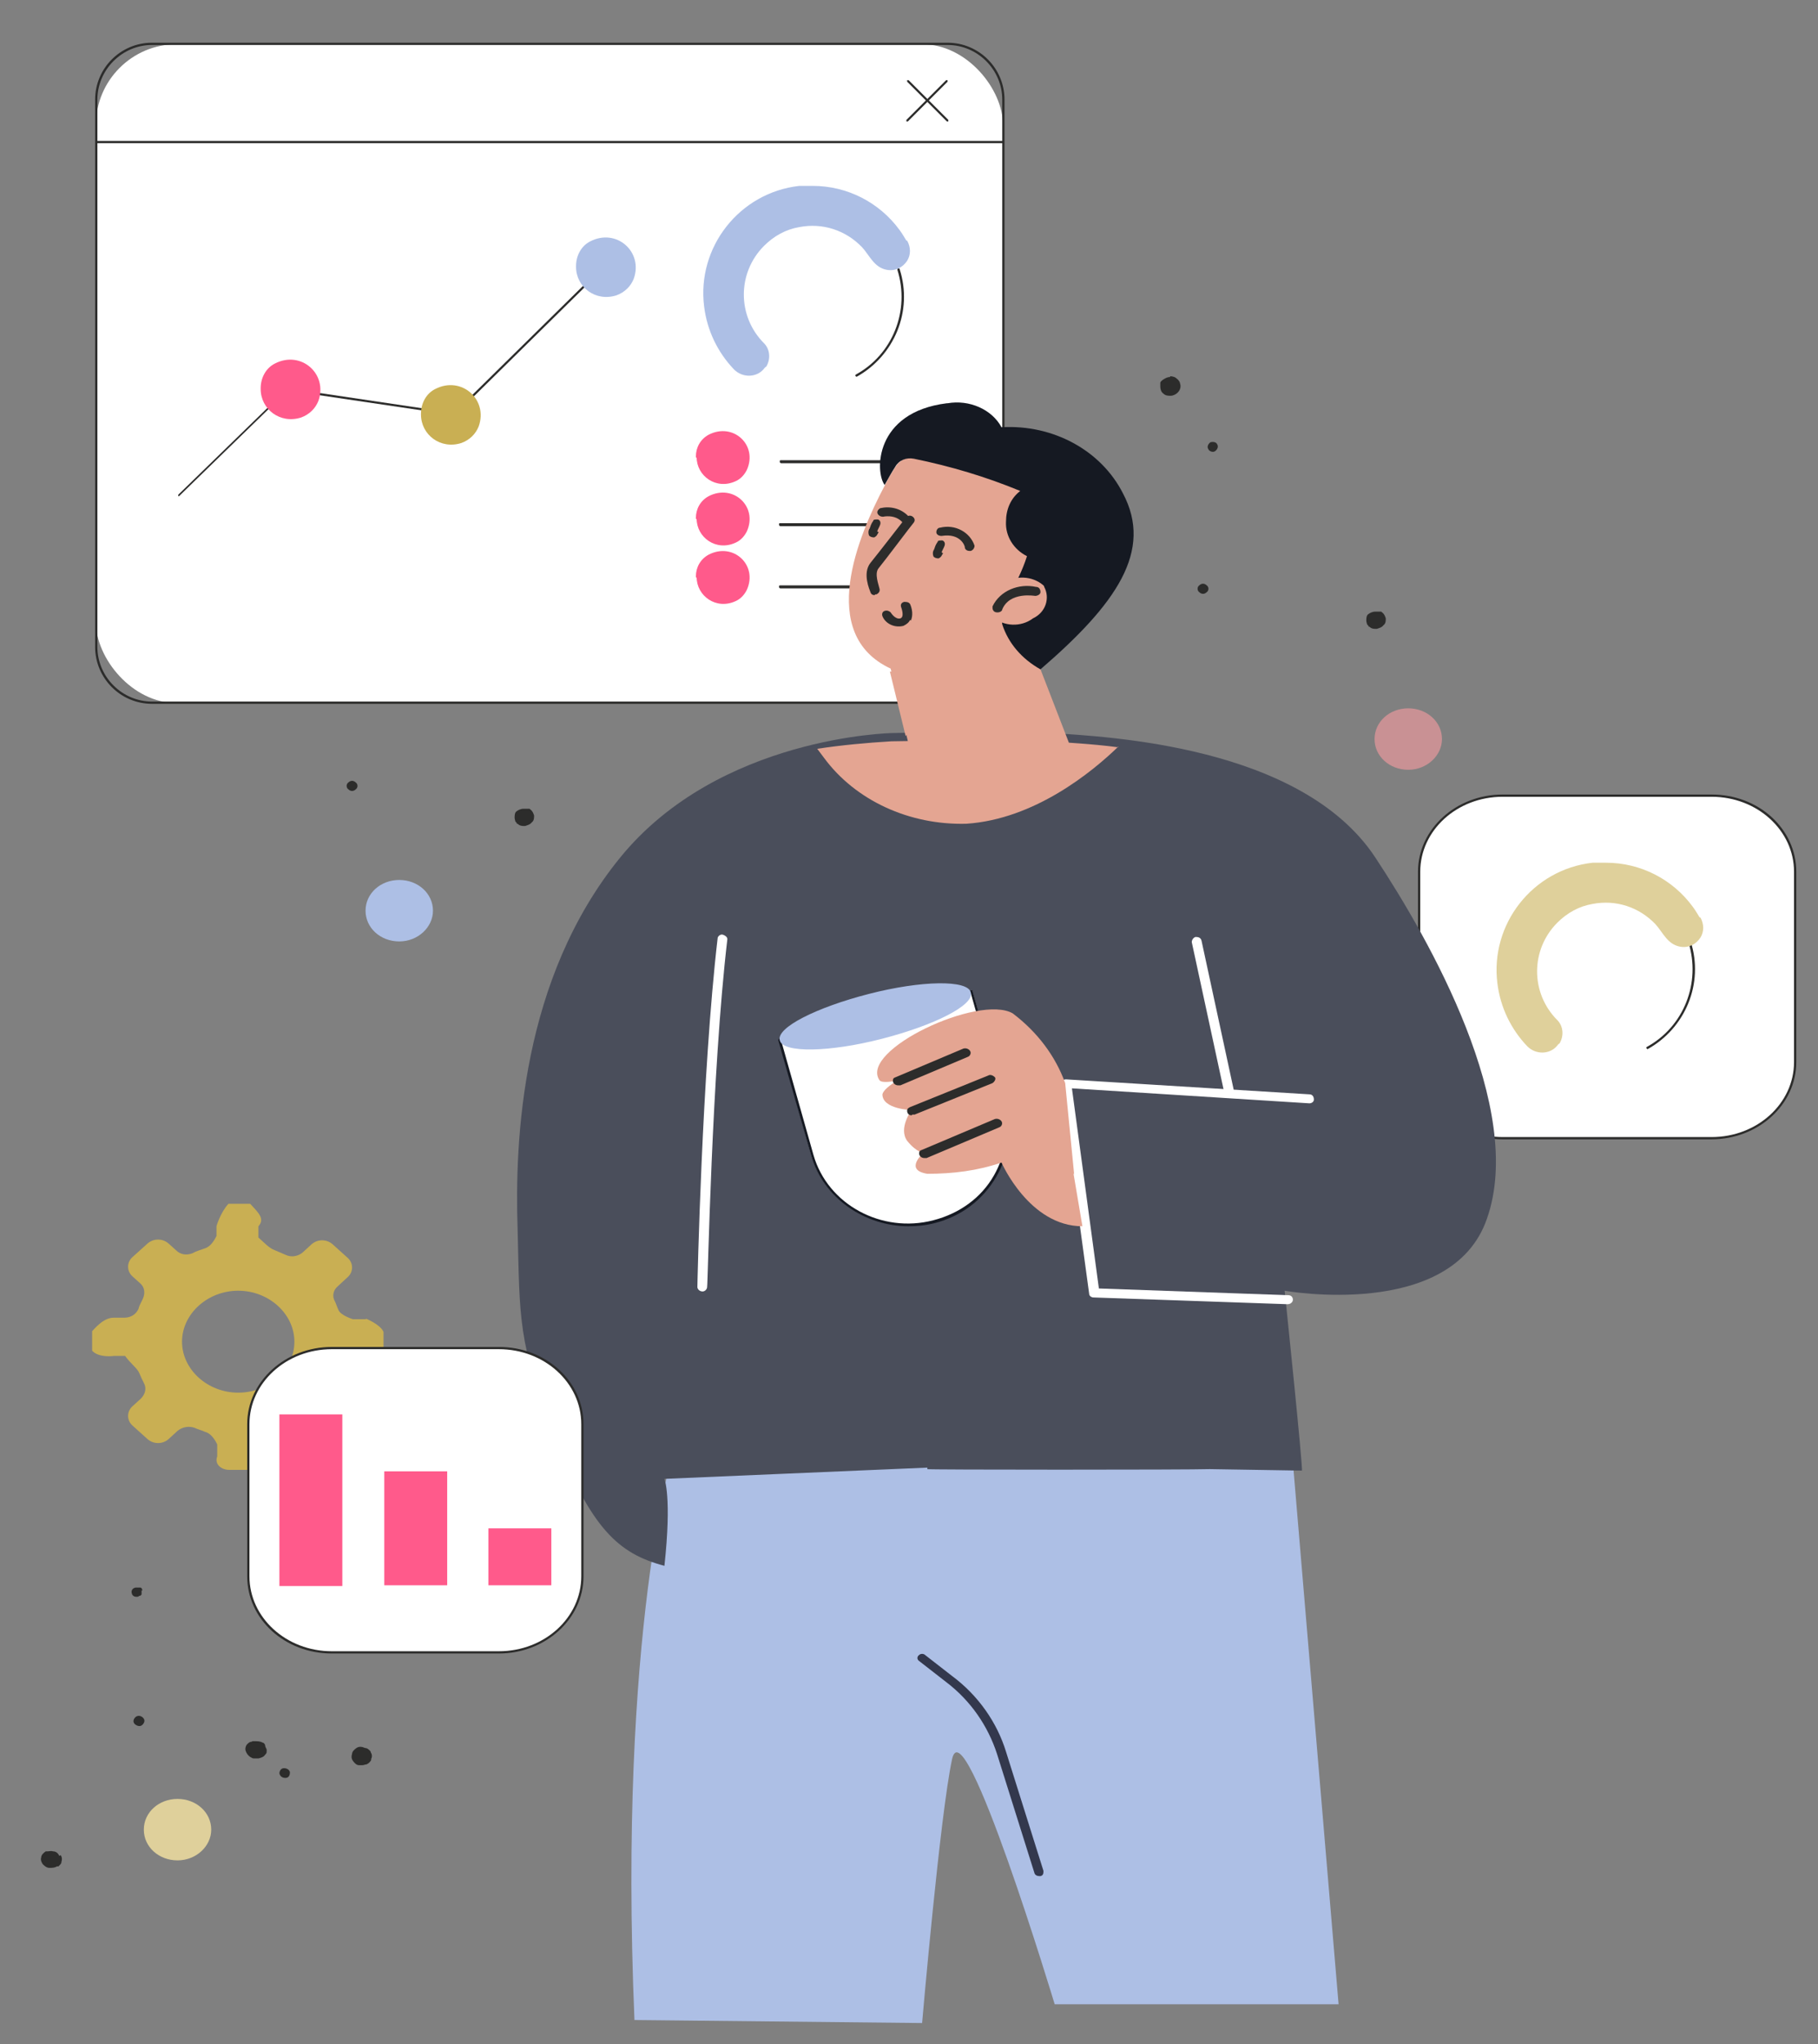 <?xml version="1.0" encoding="UTF-8"?>
<svg xmlns="http://www.w3.org/2000/svg" viewBox="0 0 242.7 272.7">
  <rect x="0" y="0" width="242.7" height="272.7" fill="#808080" stroke="none"/>
  <defs>
    <style>
      .cls-1 {
        fill: #c99194;
      }

      .cls-2 {
        fill: #4a4e5b;
      }

      .cls-2, .cls-3, .cls-4 {
        fill-rule: evenodd;
      }

      .cls-3, .cls-5 {
        fill: #adbfe5;
      }

      .cls-6 {
        fill: #fff;
      }

      .cls-7 {
        fill: #ff5a8b;
      }

      .cls-8 {
        fill: none;
      }

      .cls-9 {
        fill: #151922;
      }

      .cls-10 {
        fill: #dfd09b;
      }

      .cls-11 {
        mix-blend-mode: multiply;
      }

      .cls-11, .cls-12 {
        isolation: isolate;
      }

      .cls-4, .cls-13 {
        fill: #e4a592;
      }

      .cls-14 {
        fill: #c9af53;
      }

      .cls-15 {
        fill: #33384d;
      }

      .cls-16 {
        fill: #2c2c2b;
      }
    </style>
  </defs>
  <g class="cls-12">
    <g id="Layer_2" data-name="Layer 2">
      <g id="Dimensions">
        <g id="Group_603162" data-name="Group 603162">
          <g id="Group_472454-2" data-name="Group 472454-2">
            <g id="Path_425958-2" data-name="Path 425958-2">
              <path class="cls-16" d="M46.5,104.4c.3-.3.7-.3,1,0h0c.3.2.3.7,0,.9-.3.3-.7.3-1,0,0,0,0,0,0,0-.3-.2-.3-.7,0-.9h0Z"/>
            </g>
          </g>
          <g id="Group_472455-2" data-name="Group 472455-2">
            <g id="Path_425959-2" data-name="Path 425959-2">
              <path class="cls-16" d="M47.9,85.3c.4-.1.8,0,.9.3.2.3,0,.7-.3.9-.3.2-.8,0-.9-.3,0,0,0,0,0,0-.2-.3,0-.7.3-.9h0,0Z"/>
            </g>
          </g>
          <g id="Group_472456-2" data-name="Group 472456-2">
            <g id="Path_425960-2" data-name="Path 425960-2">
              <path class="cls-16" d="M68.9,108.3c.2-.2.6-.4,1-.4.2,0,.3,0,.5,0,0,0,.2,0,.2,0h.1c0,0,.1.1.1.1.3.2.4.5.5.8,0,.3,0,.7-.3.9-.2.3-.6.4-.9.5-.4,0-.7,0-1-.3,0,0,0,0-.1,0s0,0,0-.1c0,0-.1-.1-.2-.2,0-.1-.1-.3-.1-.5,0-.3,0-.7.3-.9h0Z"/>
            </g>
          </g>
          <g id="Group_472457-2" data-name="Group 472457-2">
            <g id="Path_425961-2" data-name="Path 425961-2">
              <path class="cls-16" d="M42.5,76.4c.4,0,.7.1,1,.4.1.1.2.2.3.4,0,.1.1.3.1.5,0,.3-.1.6-.4.9-.2.2-.6.4-.9.4-.4,0-.7,0-1-.3-.3-.2-.4-.6-.4-.9,0-.2,0-.4,0-.5,0-.2.2-.3.3-.4.3-.2.6-.4,1-.4h0Z"/>
            </g>
          </g>
        </g>
        <g id="Group_601527" data-name="Group 601527">
          <g>
            <g id="Rectangle_30371" data-name="Rectangle 30371">
              <rect class="cls-6" x="12.8" y="5.9" width="121.1" height="87.9" rx="10.8" ry="10.8"/>
            </g>
            <path class="cls-16" d="M126.5,93.9H20.3c-4.2,0-7.6-3.4-7.6-7.6V13.3c0-4.2,3.4-7.6,7.6-7.6h106.2c4.2,0,7.6,3.4,7.6,7.6v73c0,4.2-3.4,7.6-7.6,7.6ZM20.3,6c-4,0-7.3,3.3-7.3,7.3v73c0,4,3.3,7.3,7.3,7.3h106.2c4,0,7.3-3.3,7.3-7.3V13.3c0-4-3.3-7.3-7.3-7.3H20.3Z"/>
          </g>
          <rect class="cls-16" x="12.8" y="18.8" width="121.1" height=".3"/>
        </g>
        <g id="Group_601528" data-name="Group 601528">
          <path class="cls-16" d="M126.5,16.2s0,0-.1,0l-5.3-5.3c0,0,0-.2,0-.2s.2,0,.2,0l5.3,5.3c0,0,0,.2,0,.2,0,0,0,0-.1,0h0Z"/>
          <path class="cls-16" d="M121.1,16.2s0,0-.1,0c0,0,0-.2,0-.2l5.3-5.3c0,0,.2,0,.2,0s0,.2,0,.2l-5.3,5.3s0,0-.1,0h0Z"/>
        </g>
        <g id="Group_601533" data-name="Group 601533">
          <g id="Group_601523" data-name="Group 601523">
            <path class="cls-16" d="M119.7,61.8h-15.4c0,0-.2,0-.2-.2s0-.2.2-.2h15.4c0,0,.2,0,.2.2s0,.2-.2.2Z"/>
            <path class="cls-16" d="M126.8,70.2h-22.6c0,0-.2,0-.2-.2s0-.2.2-.2h22.6c0,0,.2,0,.2.2s0,.2-.2.2Z"/>
            <path class="cls-16" d="M117.3,78.5h-13.1c0,0-.2,0-.2-.2s0-.2.2-.2h13.1c0,0,.2,0,.2.2s0,.2-.2.2Z"/>
          </g>
          <g id="Group_601532" data-name="Group 601532">
            <g id="Path_508938" data-name="Path 508938">
              <path class="cls-7" d="M93,77c0,2.5,2.6,4.4,5.2,3.2.7-.3,1.2-.9,1.5-1.5,1.5-3.3-1.8-6.4-5.1-4.7-1.1.6-1.7,1.7-1.7,2.9v.2h0Z"/>
            </g>
            <g id="Path_508937" data-name="Path 508937">
              <path class="cls-7" d="M93,69.2c0,2.5,2.6,4.4,5.2,3.2.7-.3,1.2-.9,1.5-1.5,1.5-3.3-1.8-6.4-5.1-4.7-1.1.6-1.7,1.7-1.7,2.9v.2h0Z"/>
            </g>
            <g id="Path_508936" data-name="Path 508936">
              <path class="cls-7" d="M93,61c0,2.5,2.6,4.4,5.2,3.2.7-.3,1.2-.9,1.5-1.5,1.5-3.3-1.8-6.4-5.1-4.7-1.1.6-1.7,1.7-1.7,2.9v.2h0Z"/>
            </g>
          </g>
        </g>
        <g id="Group_601538" data-name="Group 601538">
          <path class="cls-16" d="M114.3,50.2c0,0-.1,0-.1,0,0,0,0-.2,0-.2,5-2.7,7.3-8.6,5.6-14,0,0,0-.2.1-.2s.2,0,.2.1c1.8,5.6-.7,11.6-5.8,14.4,0,0,0,0,0,0h0Z"/>
          <g>
            <g id="Path_309254" data-name="Path 309254">
              <path class="cls-5" d="M121,32.1c-.3-.5-.6-1-.9-1.4-2.7-3.7-7-5.9-11.6-5.9-.6,0-1.2,0-1.8,0-8,.9-13.7,8.2-12.7,16.1.4,3.2,1.8,6.1,4,8.4,1.1,1.1,2.9,1.1,3.9,0,.1-.1.2-.3.4-.4,0,0,0,0,0,0,.6-1,.5-2.3-.3-3.1-3.6-3.6-3.6-9.4,0-13,1.3-1.3,2.9-2.2,4.7-2.5,3.1-.6,6.2.4,8.4,2.7,1,1.1,1.6,2.7,3.3,3,1.1.2,2.1-.3,2.7-1.2.5-.8.5-1.8,0-2.7h0Z"/>
            </g>
            <path class="cls-8" d="M99.9,50.4h0c-.8,0-1.5-.3-2.1-.9-2.2-2.3-3.7-5.3-4-8.5-.5-3.9.6-7.7,3.1-10.8,2.4-3.1,5.9-5,9.8-5.5.6,0,1.2-.1,1.9,0,4.6,0,9,2.3,11.7,6,.3.4.7.9.9,1.4.5.9.5,2,0,2.8-.6.9-1.8,1.4-2.9,1.3-1.3-.2-1.9-1.1-2.5-2-.3-.4-.5-.7-.8-1-2.1-2.2-5.2-3.2-8.3-2.6-1.8.3-3.4,1.2-4.6,2.5-1.7,1.7-2.6,4-2.6,6.4,0,2.4.9,4.7,2.6,6.4.9.9,1,2.3.4,3.3,0,0,0,0,0,0-.1.2-.2.3-.4.4-.6.6-1.3.9-2.1.9h0ZM108.4,24.9c-.6,0-1.1,0-1.7,0-3.8.4-7.2,2.4-9.6,5.4-2.4,3-3.4,6.8-3,10.6.4,3.1,1.8,6.1,3.9,8.3.5.5,1.2.8,1.9.8h0c.7,0,1.4-.3,1.9-.8.1-.1.2-.3.3-.4h0c.6-1,.5-2.2-.3-3-1.8-1.8-2.7-4.1-2.7-6.6s1-4.8,2.7-6.6c1.3-1.3,3-2.2,4.8-2.6,3.1-.6,6.3.4,8.6,2.7.3.3.6.7.8,1.1.6.9,1.2,1.7,2.3,1.9,1,.1,2-.3,2.5-1.1.5-.8.5-1.7,0-2.5h0c-.2-.5-.5-1-.9-1.4-2.7-3.6-7-5.8-11.5-5.9h-.1Z"/>
          </g>
        </g>
        <path class="cls-16" d="M23.9,66.2s0,0-.1,0c0,0,0-.2,0-.2l14.6-14.2h0s22.2,3.3,22.2,3.3l18.8-18.5c0,0,.2,0,.2,0,0,0,0,.2,0,.2l-18.9,18.6-22.3-3.3-14.5,14.1s0,0-.1,0h0Z"/>
        <g id="Path_508929" data-name="Path 508929">
          <path class="cls-14" d="M56.2,55.3c0,2.7,2.6,4.7,5.4,3.8,1.1-.4,1.9-1.2,2.3-2.2,1.3-3.6-2.3-6.8-5.8-5-1.2.6-1.9,1.9-1.9,3.3v.2h0Z"/>
        </g>
        <g id="Path_508931" data-name="Path 508931">
          <path class="cls-8" d="M75.2,36.6c0,2.7,2.6,4.7,5.4,3.8,1.1-.4,1.9-1.2,2.3-2.2,1.3-3.6-2.3-6.8-5.8-5-1.2.6-1.9,1.9-1.9,3.3v.2h0Z"/>
        </g>
        <g id="Path_508930" data-name="Path 508930">
          <path class="cls-7" d="M34.8,51.9c0,2.7,2.6,4.7,5.4,3.8,1.1-.4,1.9-1.2,2.3-2.2,1.3-3.6-2.3-6.8-5.8-5-1.2.6-1.9,1.9-1.9,3.3v.2h0Z"/>
        </g>
        <g id="Group_603162-2" data-name="Group 603162-2">
          <g id="Group_472454-2-2" data-name="Group 472454-2-2">
            <g id="Path_425958-2-2" data-name="Path 425958-2-2">
              <path class="cls-16" d="M160.1,78.1c.3-.3.7-.3,1,0h0c.3.2.3.7,0,.9-.3.3-.7.3-1,0,0,0,0,0,0,0-.3-.2-.3-.7,0-.9h0Z"/>
            </g>
          </g>
          <g id="Group_472455-2-2" data-name="Group 472455-2-2">
            <g id="Path_425959-2-2" data-name="Path 425959-2-2">
              <path class="cls-16" d="M161.6,59c.4-.1.8,0,.9.3.2.3,0,.7-.3.9-.3.2-.8,0-.9-.3,0,0,0,0,0,0-.2-.3,0-.7.3-.9h0,0Z"/>
            </g>
          </g>
          <g id="Group_472456-2-2" data-name="Group 472456-2-2">
            <g id="Path_425960-2-2" data-name="Path 425960-2-2">
              <path class="cls-16" d="M182.6,82c.2-.2.6-.4,1-.4.2,0,.3,0,.5,0,0,0,.2,0,.2,0h.1c0,0,.1.1.1.1.3.2.4.5.5.8,0,.3,0,.7-.3.9-.2.3-.6.4-.9.5-.4,0-.7,0-1-.3,0,0,0,0-.1,0s0,0,0-.1c0,0-.1-.1-.2-.2,0-.1-.1-.3-.1-.5,0-.3,0-.7.3-.9h0Z"/>
            </g>
          </g>
          <g id="Group_472457-2-2" data-name="Group 472457-2-2">
            <g id="Path_425961-2-2" data-name="Path 425961-2-2">
              <path class="cls-16" d="M156.2,50.2c.4,0,.7.1,1,.4.1.1.2.2.3.4,0,.1.1.3.1.5,0,.3-.1.6-.4.9-.2.2-.6.4-.9.4-.4,0-.7,0-1-.3-.3-.2-.4-.6-.4-.9,0-.2,0-.4,0-.5,0-.2.2-.3.3-.4.3-.2.6-.4,1-.4h0Z"/>
            </g>
          </g>
        </g>
        <g id="Path_426246" data-name="Path 426246">
          <path class="cls-10" d="M28.2,244.1c0,2.2-2,4.1-4.5,4.1s-4.5-1.8-4.5-4.1,2-4.1,4.5-4.1,4.5,1.8,4.5,4.1h0Z"/>
        </g>
        <g id="Path_510571" data-name="Path 510571">
          <path class="cls-1" d="M192.5,98.6c0,2.2-2,4.1-4.5,4.1s-4.5-1.8-4.5-4.1,2-4.1,4.5-4.1,4.5,1.8,4.5,4.1h0Z"/>
        </g>
        <g id="Path_425964" data-name="Path 425964">
          <path class="cls-5" d="M57.8,121.5c0,2.2-2,4.1-4.5,4.1s-4.5-1.8-4.5-4.1,2-4.1,4.5-4.1,4.5,1.8,4.5,4.1h0Z"/>
        </g>
        <g id="Group_472467" data-name="Group 472467">
          <g id="Group_472459" data-name="Group 472459">
            <g id="Path_425965" data-name="Path 425965">
              <path class="cls-16" d="M19.2,229.3c.2.3,0,.7-.3.9-.3.2-.8,0-1-.3-.2-.3,0-.7.3-.9,0,0,0,0,0,0,.4-.2.8,0,1,.3h0Z"/>
            </g>
          </g>
          <g id="Group_472460" data-name="Group 472460">
            <g id="Path_425966" data-name="Path 425966">
              <path class="cls-16" d="M18.9,212.2c0,.2,0,.3,0,.5,0,0,0,.1-.2.2,0,0-.2,0-.2.1-.4.1-.8,0-.9-.4h0c-.1-.3,0-.7.5-.8h0c0,0,.2,0,.3,0,0,0,.2,0,.3,0,.2,0,.3.2.3.4h0Z"/>
            </g>
          </g>
          <g id="Group_472461" data-name="Group 472461">
            <g id="Path_425967" data-name="Path 425967">
              <path class="cls-16" d="M38.7,236.5c0,.4-.2.7-.6.7-.4,0-.7-.2-.8-.6,0-.3.2-.7.6-.7h0c.4,0,.7.2.8.5h0s0,0,0,0Z"/>
            </g>
          </g>
          <g id="Group_472462" data-name="Group 472462">
            <g id="Path_425968" data-name="Path 425968">
              <path class="cls-16" d="M41.7,194.2c0,.4-.4.6-.8.6h0c-.4,0-.7-.3-.7-.7s.3-.6.7-.6h0c.4,0,.7.3.7.7h0Z"/>
            </g>
          </g>
          <g id="Group_472463" data-name="Group 472463">
            <g id="Path_425969" data-name="Path 425969">
              <path class="cls-16" d="M68.5,209.4c0,.2-.2.3-.3.4,0,0-.2,0-.3,0,0,0-.2,0-.3,0-.4,0-.6-.4-.5-.8h0c0-.4.5-.6.9-.5,0,0,.2,0,.3.1,0,0,.1.1.2.2,0,.2.1.3,0,.5h0Z"/>
            </g>
          </g>
          <g id="Group_472464" data-name="Group 472464">
            <g id="Path_425970" data-name="Path 425970">
              <path class="cls-16" d="M8.1,247.5c.2.3.2.6.1.9,0,.2-.1.3-.2.4s-.1.1-.2.2c0,0,0,0-.1,0s0,0-.1,0c-.3.2-.7.2-1,.2-.4,0-.7-.3-.9-.5-.2-.3-.3-.6-.2-.9,0-.3.3-.6.6-.8,0,0,0,0,.1,0s0,0,.1,0c.3,0,.5-.1.8,0,.4,0,.7.3.8.6h0Z"/>
            </g>
          </g>
          <g id="Group_472465" data-name="Group 472465">
            <g id="Path_425971" data-name="Path 425971">
              <path class="cls-16" d="M35.6,233.2c0,.2,0,.3,0,.5,0,.2-.1.3-.2.4-.2.3-.5.4-.9.5,0,0-.2,0-.3,0,0,0-.2,0-.3,0-.2,0-.3-.1-.5-.2-.3-.2-.5-.5-.6-.8s0-.7.2-.9c.1-.1.2-.2.4-.3,0,0,.2,0,.3-.1,0,0,.2,0,.3,0,.4,0,.7,0,1.1.2.1,0,.3.2.3.4,0,.1.1.3.2.5h0Z"/>
            </g>
          </g>
          <g id="Group_472466" data-name="Group 472466">
            <g id="Path_425972" data-name="Path 425972">
              <path class="cls-16" d="M49.6,234.7c-.1.3-.4.6-.7.7-.2,0-.3.1-.5.1-.2,0-.4,0-.5,0-.3,0-.6-.3-.8-.6-.2-.3-.2-.6-.1-.9,0-.3.3-.6.6-.8.3-.2.7-.2,1.1,0,.2,0,.4.1.5.2.1.1.3.2.3.4.2.3.2.6,0,1h0Z"/>
            </g>
          </g>
        </g>
        <g id="Group_603180" data-name="Group 603180">
          <g id="Rectangle_27361" data-name="Rectangle 27361">
            <path class="cls-6" d="M200.6,106.1h27.9c6.2,0,11.2,4.6,11.2,10.2v25.4c0,5.6-5,10.2-11.2,10.2h-27.9c-6.2,0-11.2-4.6-11.2-10.2v-25.4c0-5.6,5-10.2,11.2-10.2h0Z"/>
            <path class="cls-16" d="M228.5,152h-27.9c-6.3,0-11.3-4.6-11.3-10.3v-25.4c0-5.7,5.1-10.3,11.3-10.3h27.9c6.3,0,11.3,4.6,11.3,10.3v25.4c0,5.7-5.1,10.3-11.3,10.3ZM200.6,106.3c-6.1,0-11,4.5-11,10v25.4c0,5.5,4.9,10,11,10h27.9c6.1,0,11-4.5,11-10v-25.4c0-5.5-4.9-10-11-10h-27.9Z"/>
          </g>
          <g id="Group_601538-2" data-name="Group 601538-2">
            <path class="cls-16" d="M219.9,139.9c0,0-.1,0-.1,0,0,0,0-.2,0-.2,5-2.7,7.3-8.6,5.6-14,0,0,0-.2.1-.2s.2,0,.2.1c1.8,5.6-.7,11.6-5.8,14.4,0,0,0,0,0,0h0Z"/>
            <g id="Path_309254-2" data-name="Path 309254-2">
              <path class="cls-10" d="M226.9,122.4c-.3-.5-.6-1-.9-1.4-2.7-3.7-7-5.9-11.6-5.9-.6,0-1.2,0-1.8,0-8,.9-13.7,8.2-12.7,16.1.4,3.2,1.8,6.1,4,8.4,1.1,1.1,2.9,1.1,3.9,0,.1-.1.2-.3.4-.4,0,0,0,0,0,0,.6-1,.5-2.3-.3-3.1-3.6-3.6-3.6-9.4,0-13,1.3-1.3,2.9-2.2,4.7-2.5,3.1-.6,6.2.4,8.4,2.7,1,1.1,1.6,2.7,3.3,3,1.1.2,2.1-.3,2.7-1.2.5-.8.5-1.8,0-2.7h0Z"/>
            </g>
          </g>
        </g>
        <g id="Group_603181" data-name="Group 603181">
          <g id="Path_426008" data-name="Path 426008">
            <path class="cls-14" d="M48.9,176h-1.8s-1.6-.5-1.9-1.2c-.2-.4-.3-.8-.5-1.2-.4-.7-.2-1.5.4-2l1.3-1.2c.8-.7.8-1.9,0-2.6h0l-2-1.8c-.8-.7-2-.7-2.8,0h0l-1.2,1.1c-.6.5-1.5.7-2.3.3-.5-.2-.9-.4-1.4-.6-.8-.3-1.3-.9-2.2-1.7v-1.5c.9-1,0-1.8-1.1-3h-2.9c-1.1,1.2-1.6,3-1.6,3h0v1.3c-.4.8-.9,1.5-1.7,1.7-.5.2-1,.3-1.5.6-.8.3-1.6.2-2.2-.4l-1-.9c-.8-.7-2-.7-2.8,0h0l-2,1.8c-.8.7-.8,1.9,0,2.6h0l1,.9c.6.5.7,1.3.4,2-.2.5-.5.9-.6,1.4-.3.7-1,1.2-1.9,1.2h-1.4c-1.1,0-2,.8-2.9,1.8h0v2.6c.9,1,2.9.7,2.9.7h1.5c.8,1.1,1.6,1.6,1.9,2.3.2.5.4.9.6,1.3.4.7.2,1.5-.4,2.1l-1.1,1c-.8.7-.8,1.9,0,2.6h0l2,1.8c.8.7,2,.7,2.8,0h0l1.2-1.1c.6-.5,1.5-.7,2.3-.4.4.2.9.3,1.3.5.8.2,1.3.9,1.7,1.7v1.6c-.4,1,.5,1.8,1.6,1.8h2.9c1.1,0,1.1-1.8,1.1-1.8h0v-1.7c.9-.8,1.4-1.4,2.2-1.7.4-.1.8-.3,1.2-.5.8-.3,1.6-.2,2.2.4l1.3,1.2c.8.7,2,.7,2.8,0h0l2-1.8c.8-.7.8-1.9,0-2.6h0l-1.4-1.2c-.6-.5-.8-1.3-.4-2,.2-.4.4-.7.5-1.1.3-.7,1-1.2,1.9-2.3h1.9c1.1,1.1,2,.3,2.4-.7h0v-2.6c-.4-1-2.4-1.8-2.4-1.8h0ZM31.8,185.8c-4.1,0-7.5-3.1-7.5-6.8s3.4-6.8,7.5-6.8,7.5,3.1,7.5,6.8h0c0,3.8-3.4,6.8-7.5,6.8Z"/>
          </g>
        </g>
        <g id="Group_603164" data-name="Group 603164">
          <g id="Group_601388" data-name="Group 601388">
            <g id="Path_508555" data-name="Path 508555">
              <path class="cls-3" d="M178.6,267.4h-37.8s-12.1-40.1-13.7-32.7-4,35.2-4,35.2l-38.4-.4c-2.2-51.9,5.2-76,5.2-76l18.1-4.4,21.3-.5,42.8.6,6.6,78.2h0Z"/>
            </g>
          </g>
          <g id="Path_508556" data-name="Path 508556">
            <path class="cls-15" d="M138.8,250.3c-.3,0-.6-.1-.7-.4l-5-15.9c-1.2-3.7-3.5-7.1-6.8-9.6l-3.6-2.8c-.3-.2-.3-.6,0-.8.2-.2.6-.2.8,0l3.6,2.8c3.5,2.6,6,6.2,7.2,10.1l5,15.9c0,.3,0,.6-.4.7h0s0,0,0,0Z"/>
          </g>
          <g id="Path_508557" data-name="Path 508557">
            <path class="cls-2" d="M74,191.6c-4.9-12.5-4.6-15.7-4.9-27.6-.4-11.9.5-33.4,13.7-49.6,13.2-16.2,36.3-16.6,36.3-16.6,0,0,17.1-.4,21.4,0,7.1.5,33.2,1.6,43.1,16.6,7.2,10.9,20.1,33.5,14.9,48.2-4.7,13.6-27,9.6-27,9.6,0,0,2.5,24,2.3,24l-12.3-.2c-2.5.1-38.3.1-37.7,0,0,0,0,0,0-.2l-35.1,1.5s1,2.4,0,11.6c-6.1-1.6-9.8-4.9-14.7-17.5h0Z"/>
          </g>
          <g id="Path_508558" data-name="Path 508558">
            <path class="cls-6" d="M93.8,172.3c-.4,0-.7-.3-.7-.6h0c0-.3.6-28.5,2.7-46.5,0-.3.4-.6.7-.5s.6.3.6.6c-2.1,17.9-2.6,46.1-2.7,46.4,0,.3-.3.6-.6.6h0Z"/>
          </g>
          <g id="Path_508561" data-name="Path 508561">
            <path class="cls-6" d="M164,146.1c-.3,0-.6-.2-.6-.5l-4.3-19.9c0-.3.2-.6.5-.7.4,0,.7.1.8.5l4.3,19.9c0,.3-.2.6-.5.7,0,0,0,0-.1,0h0Z"/>
          </g>
          <g id="Path_508562" data-name="Path 508562">
            <path class="cls-13" d="M118.2,64.6c.5-1,1-1.8,1.4-2.4.5-.8,1.5-1.3,2.5-1.1,5.3,1,10.4,2.6,15.2,4.8,2.5,1.7.1,9.1-2.6,13.6-.3.4-.5.9-.6,1.4l2.6,2.7,6,15.5-18.9,3.5-2.1-1.6-2.8-11.8c-9.9-4.6-4.3-17.8-.8-24.4h0Z"/>
          </g>
          <g id="Path_508563" data-name="Path 508563">
            <path class="cls-16" d="M120.9,69.8c-.2,0-.4,0-.5-.2-.6-.6-1.4-.8-2.3-.7-.3.1-.7,0-.9-.3s0-.6.3-.8c0,0,0,0,0,0,1.3-.3,2.7,0,3.7,1,.2.2.2.6,0,.8-.1.1-.3.2-.4.2h0Z"/>
          </g>
          <g id="Group_601389" data-name="Group 601389">
            <g id="Path_508564" data-name="Path 508564">
              <path class="cls-16" d="M129.4,73.5c-.3,0-.6-.2-.6-.5,0-.2-.6-1.9-3.1-1.5-.4,0-.7-.2-.7-.5,0-.3.2-.6.5-.6,2-.5,4,.6,4.6,2.4,0,0,0,0,0,0,0,.3-.2.6-.5.7,0,0,0,0-.1,0h0Z"/>
            </g>
            <g id="Path_508565" data-name="Path 508565">
              <path class="cls-16" d="M125.7,73.7c.1-.3.3-.6.4-.9.1-.3,0-.6-.3-.7,0,0,0,0-.1,0-.2,0-.4,0-.5.1,0,0,0,.1-.1.2-.2.3-.3.6-.4.9-.2.3-.2.6-.1.9.1.2.4.3.7.3.4-.2.4-.4.6-.7h0Z"/>
            </g>
            <g id="Path_508566" data-name="Path 508566">
              <path class="cls-16" d="M117.1,70.9c.1-.3.3-.6.4-.9.1-.3,0-.6-.3-.7,0,0,0,0-.1,0-.2,0-.4,0-.5.1,0,0,0,.1-.1.2-.2.3-.3.6-.4.9-.2.3-.2.6-.1.9.1.2.4.3.7.3.4-.2.4-.4.6-.7h0Z"/>
            </g>
          </g>
          <g id="Path_508568" data-name="Path 508568">
            <path class="cls-16" d="M116.8,79.4c-.3,0-.5-.1-.6-.4-.1-.3-1.1-2.5,0-3.9.9-1.1,4.7-6,4.7-6,.2-.3.6-.4.9-.2.3.2.4.5.2.8,0,0,0,0,0,0-.2.2-3.8,5-4.7,6.1-.6.7,0,2.2.1,2.7.1.3,0,.6-.4.8,0,0-.2,0-.2,0h0Z"/>
          </g>
          <g id="Path_508569" data-name="Path 508569" class="cls-11">
            <path class="cls-13" d="M125.2,89.5c.5,0,1,.2,1.1.7,0,.2,0,.4,0,.5l-5.4,7.5-2.1-8.6h6.4c0,0,0,0,0,0Z"/>
          </g>
          <g id="Path_508570" data-name="Path 508570">
            <path class="cls-9" d="M126.5,53.8c2.9-.5,5.9.8,7.2,3.2,6.9-.4,13.3,3.1,16.2,8.8,4.1,7.7-.9,14.8-11,23.5-2.5-1.4-4.3-3.5-5.1-6-.2-1.3,0-2.6.8-3.7,1-1.7,1.9-3.5,2.5-5.4-1.8-.9-2.9-2.7-2.8-4.6,0-1.6.6-3.1,1.9-4.1-4.6-1.9-9.3-3.3-14.2-4.3-1-.2-2,.2-2.5,1.1-.4.6-.9,1.5-1.4,2.4-1.3-1.7-1.4-9.7,8.3-10.9Z"/>
          </g>
          <g id="Group_601390" data-name="Group 601390">
            <g id="Path_508571" data-name="Path 508571">
              <path class="cls-13" d="M132.5,82.3c1.5,1.3,3.8,1.4,5.4.2,1.7-.8,2.3-2.7,1.5-4.2,0,0,0-.1-.1-.2-1.5-1.3-3.8-1.4-5.4-.2-1.7.8-2.3,2.7-1.5,4.2,0,0,0,.1.1.2h0Z"/>
            </g>
            <g id="Path_508572" data-name="Path 508572">
              <path class="cls-16" d="M133.1,81.7c-.4,0-.6-.3-.6-.6s0-.1,0-.2c1-2.1,3.5-3.1,5.8-2.6.4,0,.6.3.6.7,0,.3-.4.5-.7.5,0,0,0,0,0,0-.1,0-3.4-.6-4.4,1.8,0,.2-.3.4-.6.4Z"/>
            </g>
          </g>
          <g id="Path_508573" data-name="Path 508573">
            <path class="cls-4" d="M149.3,99.7c-3.8-.5-7-.6-8.9-.8-4.2-.3-21.4,0-21.4,0-3.3.2-6.6.5-9.9,1l.9,1.2c4.2,5.7,11.4,9,19,8.8,9.1-.6,16.8-6.9,20.3-10.3h0Z"/>
          </g>
          <g id="Path_508579" data-name="Path 508579">
            <path class="cls-6" d="M171.9,174l-25.9-.9c-.3,0-.6-.2-.6-.5l-3.8-27.9c0-.2,0-.3.2-.5.1-.1.3-.2.5-.2l32.5,2c.4,0,.6.3.6.7,0,.3-.3.5-.6.5l-31.7-2,3.6,26.7,25.3.9c.4,0,.6.3.6.6,0,.3-.3.6-.7.6h0Z"/>
          </g>
          <g id="Group_601579" data-name="Group 601579">
            <path class="cls-6" d="M104.1,138.7l25.7-6.5h0l4.3,15.1c1.9,6.7-2.3,13.5-9.4,15.3h0c-7.1,1.8-14.4-2.2-16.3-8.8h0l-4.3-15.1h0Z"/>
            <g>
              <path class="cls-6" d="M104.1,138.8l25.6-6.5h0l4.3,15.3c1.9,6.7-2.3,13.6-9.4,15.4h0c-7.1,1.8-14.4-2.2-16.3-8.9h0l-4.3-15.3h0Z"/>
              <path class="cls-9" d="M121.3,163.6c-5.9,0-11.4-3.8-13-9.4l-4.4-15.4h0c0-.1.1-.2.1-.2l25.8-6.5,4.4,15.5c.9,3.2.5,6.5-1.2,9.4-1.8,3.1-4.7,5.3-8.3,6.2-1.2.3-2.3.4-3.5.4ZM104.3,138.9l4.3,15.2c1.9,6.6,9.1,10.5,16,8.7,3.5-.9,6.4-3,8.1-6,1.6-2.8,2-6,1.2-9.1l-4.3-15.2-25.3,6.4Z"/>
            </g>
            <g id="Path_509066" data-name="Path 509066">
              <path class="cls-5" d="M116,132.6c7-1.8,13.2-1.9,13.6-.2.5,1.7-4.9,4.4-11.9,6.2s-13.2,1.9-13.6.2c-.5-1.7,4.9-4.4,11.9-6.2Z"/>
            </g>
            <g id="Path_253892" data-name="Path 253892">
              <path class="cls-8" d="M112.4,127.5c.9-11.3-5.8-5.9-5.6-16.1"/>
            </g>
            <g id="Path_253893" data-name="Path 253893">
              <path class="cls-8" d="M119.1,127.5c.7-8.4-4.3-4.4-4.2-12"/>
            </g>
          </g>
          <g id="Group_601391" data-name="Group 601391">
            <g id="Path_508575" data-name="Path 508575">
              <path class="cls-4" d="M143.4,156.7l-1.2-12.2c-1.3-3.6-3.7-6.8-7-9.3-4.5-2.6-20.5,4.9-17.8,8.9.6.9,6-1,2.5,0-1.2.7-2,1.4-2.1,1.9,0,2,3.9,2.1,3.9,2.1,0,0-1.8,2.4-.6,4.1,1.3,1.6,2.2,1.6,2.2,1.6,0,0-2.7,2.3.5,2.8,3.4,0,6.7-.4,9.9-1.5,0,0,3.7,8.5,10.8,8.5l-1.2-7.1h0Z"/>
            </g>
            <g id="Path_508576" data-name="Path 508576">
              <path class="cls-16" d="M119.9,144.8c-.4,0-.7-.3-.7-.6s.1-.4.4-.5l9-3.8c.3-.1.7,0,.9.3s0,.7-.3.8h0l-9,3.8c0,0-.2,0-.3,0h0Z"/>
            </g>
            <g id="Path_508577" data-name="Path 508577">
              <path class="cls-16" d="M121.7,148.8c-.4,0-.6-.3-.6-.6s.2-.4.4-.5l10.4-4.2c.3-.2.7,0,.9.2s0,.6-.3.8c0,0,0,0,0,0l-10.4,4.2c0,0-.2,0-.3,0h0Z"/>
            </g>
            <g id="Path_508578" data-name="Path 508578">
              <path class="cls-16" d="M123.4,154.5c-.4,0-.7-.3-.7-.6s.1-.4.4-.5l9.7-4.1c.3-.1.7,0,.9.3s0,.7-.3.8l-9.7,4.1c0,0-.2,0-.3,0h0Z"/>
            </g>
          </g>
          <g id="Path_510548" data-name="Path 510548">
            <path class="cls-16" d="M121.5,82.7c-.2.4-.5.6-.9.8-1.2.3-2.4-.3-2.8-1.3-.1-.3,0-.6.3-.7.3-.1.6,0,.8.2,0,0,.6,1,1.3.8.6-.2.1-1.5.1-1.5-.1-.3,0-.6.4-.7.3,0,.6,0,.8.3.3.7.4,1.5.1,2.2h0Z"/>
          </g>
        </g>
        <g id="Rectangle_27361-2" data-name="Rectangle 27361-2">
          <path class="cls-6" d="M44.3,179.8h22.3c6.2,0,11.2,4.6,11.2,10.2v20.3c0,5.6-5,10.2-11.2,10.2h-22.3c-6.2,0-11.2-4.6-11.2-10.2v-20.3c0-5.6,5-10.2,11.2-10.2Z"/>
          <path class="cls-16" d="M66.6,220.6h-22.3c-6.3,0-11.3-4.6-11.3-10.3v-20.3c0-5.7,5.1-10.3,11.3-10.3h22.3c6.3,0,11.3,4.6,11.3,10.3v20.3c0,5.7-5.1,10.3-11.3,10.3ZM44.3,180c-6.1,0-11,4.5-11,10v20.3c0,5.5,4.9,10,11,10h22.3c6.1,0,11-4.5,11-10v-20.3c0-5.5-4.9-10-11-10h-22.3Z"/>
        </g>
        <g id="Group_603178" data-name="Group 603178">
          <g id="Rectangle_27362" data-name="Rectangle 27362">
            <rect class="cls-7" x="51.3" y="196.3" width="8.4" height="15.2"/>
          </g>
          <g id="Rectangle_27363" data-name="Rectangle 27363">
            <rect class="cls-7" x="37.3" y="188.7" width="8.4" height="22.9"/>
          </g>
          <g id="Rectangle_27364" data-name="Rectangle 27364">
            <rect class="cls-7" x="65.2" y="203.9" width="8.4" height="7.6"/>
          </g>
        </g>
        <g id="Path_508930-2" data-name="Path 508930">
          <path class="cls-5" d="M76.9,35.6c0,2.7,2.6,4.7,5.4,3.8,1.1-.4,1.9-1.2,2.3-2.2,1.3-3.6-2.3-6.8-5.8-5-1.2.6-1.9,1.9-1.9,3.3v.2h0Z"/>
        </g>
        <rect class="cls-8" width="242.7" height="272.7"/>
      </g>
    </g>
  </g>
</svg>
